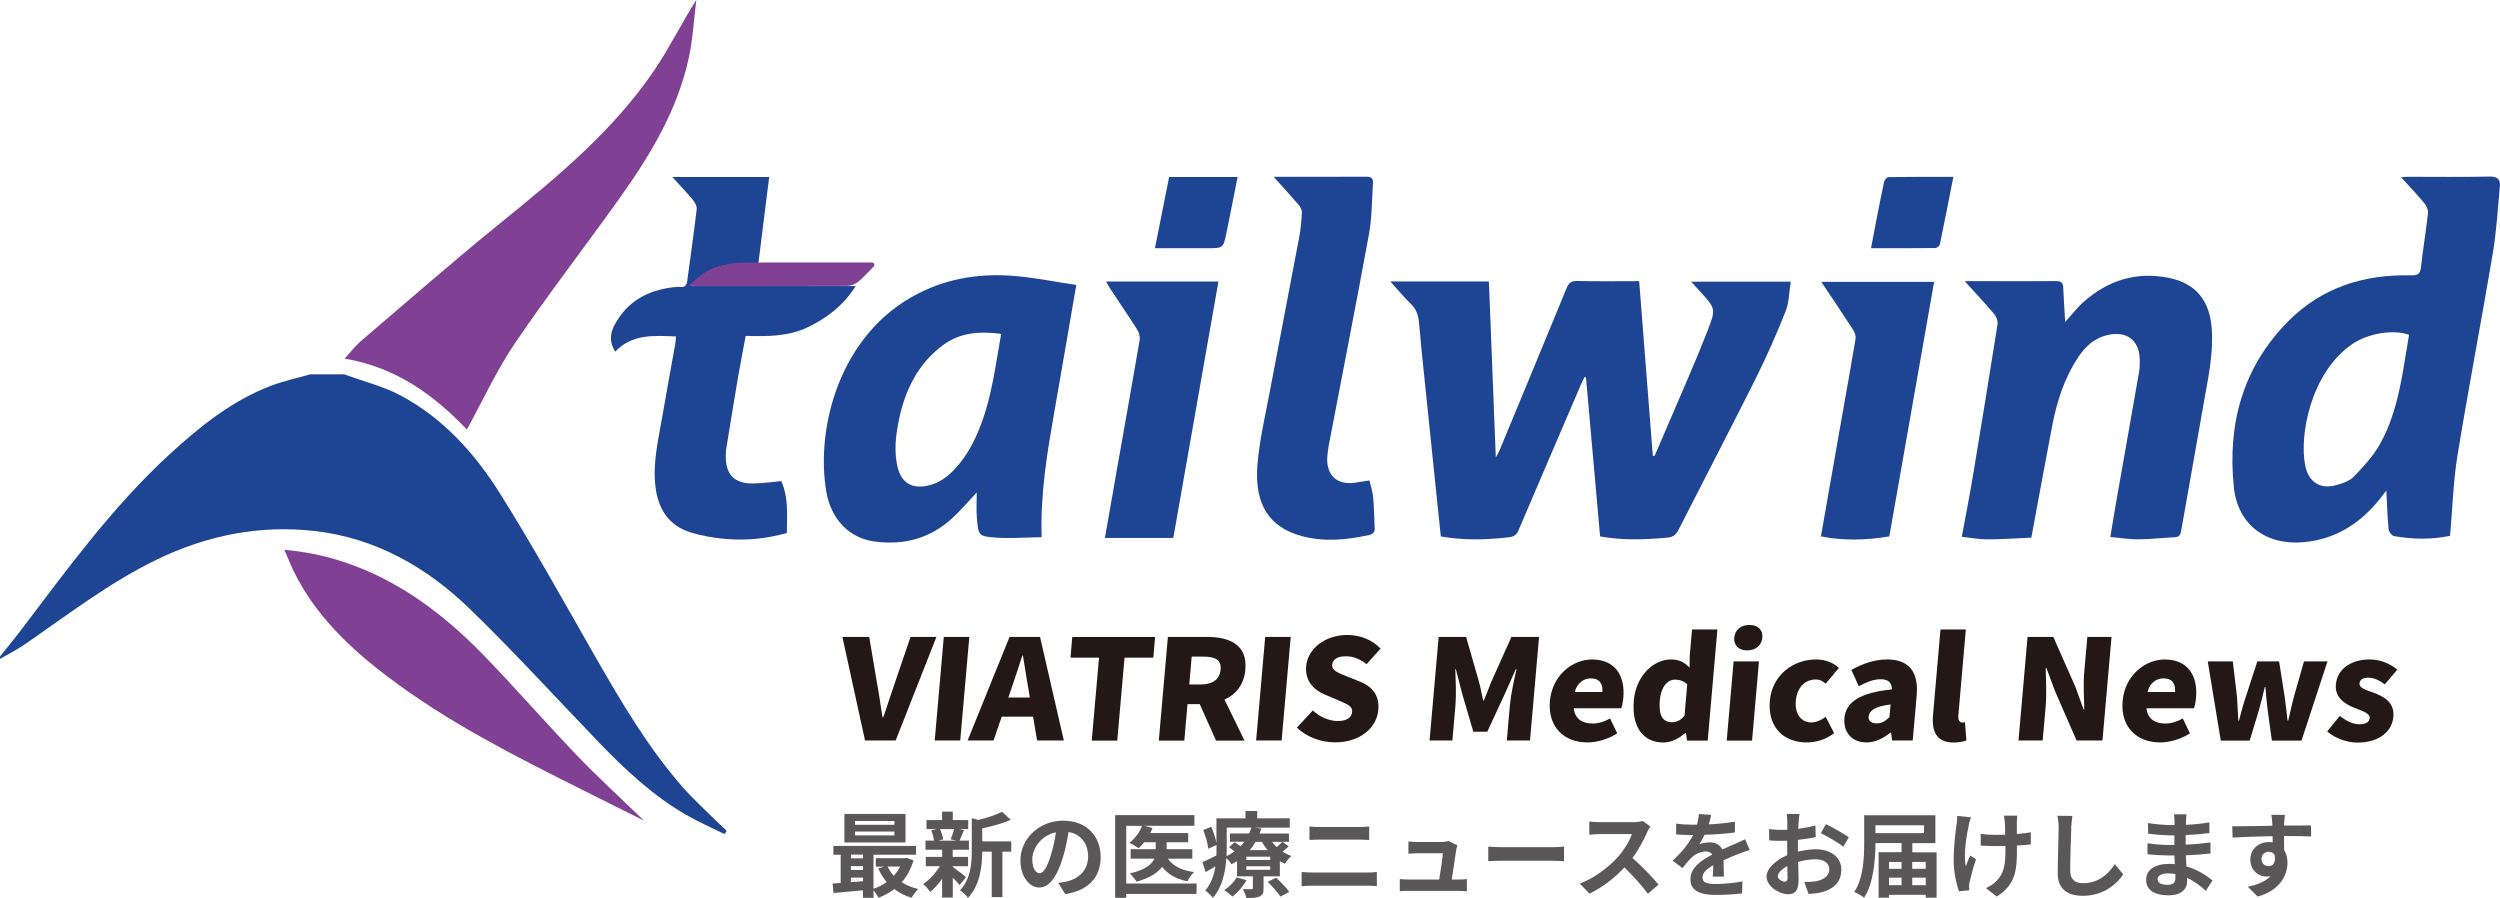 <?xml version="1.0" encoding="UTF-8"?><svg xmlns="http://www.w3.org/2000/svg" viewBox="0 0 322.42 115.81"><defs><style>.d{fill:#804195;}.e{fill:#595757;}.f{fill:#1e4593;}.g{fill:#231815;}</style></defs><g id="a"/><g id="b"/><g id="c"><g><path class="f" d="M316,69.1c-2.3,.48-4.79,.49-7.27,.03-.28-.05-.65-.56-.68-.88-.15-1.63-.2-3.27-.29-4.99-.26,.34-.52,.7-.79,1.04-2.51,3.13-5.62,5.19-9.72,5.61-4.93,.51-8.66-2.19-9.16-7.11-.83-8.12,1.15-15.45,7.02-21.37,4.32-4.36,9.76-6.06,15.81-5.92,.88,.02,1.21-.16,1.31-1.07,.25-2.32,.65-4.62,.9-6.94,.05-.42-.19-.96-.47-1.3-.92-1.11-1.92-2.15-3-3.34,.41-.03,.69-.06,.96-.06,3.49,0,6.99,.05,10.48-.03,1.05-.02,1.38,.41,1.3,1.29-.27,2.88-.43,5.77-.91,8.62-1.46,8.69-3.13,17.34-4.55,26.03-.55,3.36-.64,6.8-.96,10.39m-5.29-25.92c-2.06-.74-5.32-.18-7.32,1.19-5.36,3.67-6.88,11.82-6.06,15.72,.44,2.08,1.89,3.03,3.93,2.49,.83-.22,1.78-.54,2.35-1.13,1.24-1.29,2.5-2.65,3.36-4.2,2.43-4.36,2.91-9.28,3.74-14.08"/><path class="d" d="M60.22,55.4c-4.18-4.37-9.06-8.02-15.77-9.15,.82-.9,1.39-1.66,2.09-2.26,6-5.12,11.94-10.32,18.07-15.29,7.3-5.91,14.53-11.88,19.84-19.74,1.91-2.83,3.42-5.93,5.35-8.97-.3,2.44-.43,4.91-.93,7.3-1.45,6.87-5.02,12.75-9.04,18.38-4.44,6.22-9.12,12.27-13.41,18.58-2.36,3.48-4.13,7.37-6.2,11.13"/><path class="d" d="M36.69,70.91c3.78,.33,7.17,1.23,10.44,2.62,5.98,2.55,10.95,6.53,15.41,11.14,4.05,4.19,7.87,8.59,11.9,12.79,2.8,2.91,5.79,5.64,8.62,8.38-2.62-1.31-5.37-2.68-8.13-4.06-8.6-4.31-17.19-8.65-24.9-14.48-4.93-3.73-9.34-7.94-12.13-13.58-.42-.85-.75-1.74-1.22-2.81"/><path class="f" d="M179.31,36.3h12.71c.3,7.5,.59,14.95,.89,22.7,.27-.51,.43-.78,.54-1.06,2.87-6.92,5.75-13.85,8.59-20.78,.27-.67,.59-.93,1.35-.92,2.63,.06,5.27,.02,8.01,.02,.59,7.53,1.18,15.02,1.76,22.51l.23,.03c.77-1.8,1.55-3.6,2.32-5.4,1.53-3.6,3.13-7.17,4.54-10.82,1.08-2.78,.98-2.82-1.05-5.05-.33-.36-.66-.73-1.09-1.2h12.84c-.21,1.28-.2,2.63-.66,3.8-1.17,2.96-2.46,5.88-3.88,8.73-3.24,6.47-6.59,12.89-9.87,19.34-.33,.66-.67,1.07-1.5,1.14-2.86,.25-5.71,.38-8.68-.16-.61-6.82-1.21-13.66-1.82-20.5-.06-.02-.11-.05-.17-.07-.15,.3-.31,.58-.44,.89-2.7,6.29-5.4,12.57-8.08,18.86-.27,.63-.59,.85-1.28,.93-2.89,.33-5.77,.43-8.75-.11-.21-2-.42-4.02-.63-6.04-.51-4.88-1.01-9.75-1.51-14.63-.23-2.26-.47-4.52-.66-6.78-.08-.98-.32-1.83-1.07-2.55-.9-.86-1.68-1.83-2.64-2.88"/><path class="f" d="M134.34,69.28c-2.05,.03-4.01,.19-5.96,.05-2.17-.16-2.2-.27-2.39-2.46-.1-1.1-.02-2.21-.02-3.36-1.07,1.14-2.04,2.29-3.14,3.3-2.84,2.62-6.24,3.54-10.04,3.03-3.15-.42-5.58-2.74-6.22-6.42-1.39-8.05,1.59-20.38,11.91-25.6,3.97-2.01,8.19-2.61,12.56-2.21,2.54,.23,5.05,.73,7.77,1.14-.96,5.53-1.86,10.83-2.79,16.12-.93,5.32-1.86,10.63-1.68,16.43m-5.22-26.24c-2.79-.36-5.29-.19-7.5,1.45-3.24,2.41-4.88,5.77-5.68,9.62-.42,2.01-.66,4.04-.19,6.06,.49,2.1,1.88,2.91,3.98,2.43,1.41-.33,2.5-1.14,3.45-2.17,1.52-1.64,2.53-3.59,3.32-5.66,1.43-3.74,1.89-7.69,2.62-11.73"/><path class="f" d="M261.99,69.34c-1.95,.08-3.82,.22-5.69,.22-1.07,0-2.14-.21-3.29-.33,.52-2.82,1.05-5.52,1.5-8.24,1.06-6.39,2.1-12.78,3.11-19.18,.06-.4-.14-.96-.42-1.29-1.18-1.4-2.43-2.73-3.82-4.26h3.56c2.74,0,5.47,.02,8.21-.01,.62,0,.91,.16,.94,.8,.06,1.5,.17,3,.25,4.49,.79-.88,1.52-1.85,2.42-2.64,3.12-2.75,6.76-3.89,10.88-3.08,3.58,.7,5.37,2.97,5.61,6.64,.22,3.27-.5,6.42-1.05,9.59-.94,5.48-1.95,10.94-2.9,16.41-.1,.55-.27,.8-.84,.83-1.58,.07-3.15,.26-4.73,.27-1.14,0-2.28-.19-3.57-.31,.25-1.48,.47-2.86,.71-4.23,1-5.7,2.02-11.4,3.01-17.1,.08-.48,.08-.98,.08-1.48-.02-2.53-1.64-3.79-4.12-3.24-1.72,.38-2.9,1.48-3.84,2.9-1.77,2.68-2.73,5.68-3.33,8.8-.91,4.74-1.77,9.49-2.69,14.43"/><path class="f" d="M97.78,34.02c-3.21-.04-6.29-.17-8.56,2.87h21.15c-1.66,2.57-3.74,4.14-6.21,5.32-2.53,1.21-5.22,1.18-7.99,1.11-.33,1.77-.66,3.47-.96,5.18-.52,3.04-1.01,6.09-1.51,9.14-.06,.36-.1,.72-.1,1.08-.04,2.5,1.1,3.68,3.59,3.63,1.17-.02,2.34-.19,3.57-.3,.95,2.11,.74,4.38,.72,6.69-2.63,.74-5.27,1-7.93,.76-1.49-.13-3.01-.38-4.44-.82-2.92-.9-4.27-3.1-4.59-6.04-.34-3.03,.39-5.95,.89-8.89,.54-3.14,1.12-6.28,1.68-9.41,.05-.29,.06-.58,.09-.95-2.82-.1-5.61-.37-7.84,1.96-.77-1.21-.67-2.33-.09-3.42,1.6-3.03,4.23-4.48,7.54-4.88,.33-.04,.66-.07,.99-.04,.55,.04,.77-.22,.84-.72,.42-3.1,.86-6.19,1.23-9.29,.05-.38-.21-.88-.47-1.2-.81-.98-1.7-1.9-2.67-2.97h12.49c-.47,3.71-.93,7.4-1.4,11.19"/><path class="f" d="M164.24,22.8c4.18,0,8.1,.01,12.02-.01,.62,0,.85,.27,.81,.81-.15,2.19-.12,4.41-.51,6.56-1.66,9.08-3.45,18.14-5.18,27.21-.1,.55-.18,1.11-.21,1.66-.11,2.27,1.28,3.54,3.53,3.23,.58-.08,1.17-.18,1.92-.3,.16,.73,.41,1.47,.48,2.23,.12,1.3,.12,2.62,.19,3.92,.03,.52-.22,.77-.7,.88-2.89,.65-5.8,.92-8.7,.15-4.14-1.11-6.12-4.04-5.73-9.09,.24-3.16,.99-6.29,1.58-9.43,1.25-6.65,2.55-13.3,3.8-19.95,.2-1.06,.31-2.15,.36-3.23,.02-.34-.19-.75-.42-1.03-1-1.17-2.05-2.3-3.23-3.62"/><path class="f" d="M151.31,69.38h-8.81c.51-2.93,.98-5.63,1.46-8.34,1.01-5.73,2.04-11.46,3.02-17.19,.07-.43-.09-.98-.33-1.36-1.13-1.78-2.32-3.52-3.48-5.28-.17-.26-.32-.54-.53-.9h14.5c-1.94,11-3.86,21.93-5.82,33.06"/><path class="f" d="M243.66,69.18c-2.97,.5-5.87,.57-8.82,0,.89-5.06,1.77-10.08,2.65-15.09,.61-3.46,1.24-6.92,1.82-10.39,.06-.36-.11-.84-.32-1.17-1.32-2.04-2.68-4.05-4.1-6.18h14.55c-1.93,10.97-3.86,21.9-5.78,32.84"/><path class="f" d="M150.78,22.83h8.83c-.48,2.43-.95,4.83-1.44,7.21-.41,1.97-.43,1.97-2.45,1.97h-6.77c.62-3.11,1.22-6.12,1.83-9.18"/><path class="f" d="M251.92,22.81c-.6,3.05-1.15,5.88-1.74,8.71-.04,.2-.39,.47-.6,.47-2.69,.03-5.39,.02-8.28,.02,.24-1.24,.45-2.38,.67-3.51,.33-1.68,.65-3.35,1.01-5.02,.05-.25,.35-.63,.54-.64,2.76-.04,5.52-.03,8.4-.03"/><path class="d" d="M98.21,33.85c4.69,0,9.38,0,14.06,0,.39,0,.55,.09,.47,.46-.69,.69-1.33,1.43-2.08,2.05-.36,.29-.92,.51-1.39,.51-6.5,.03-12.99,.02-19.49,.02-.25,0-.49-.03-.99-.05,.75-.62,1.28-1.13,1.89-1.54,2.79-1.87,6.45-1.34,7.52-1.44"/><path class="f" d="M44.46,48.3c2.41,.89,4.97,1.51,7.22,2.71,5.48,2.93,9.57,7.48,12.8,12.63,4.3,6.85,8.22,13.94,12.24,20.96,3.38,5.89,6.8,11.74,11.29,16.88,1.46,1.66,3.12,3.15,4.69,4.71,.33,.33,.68,.64,1.02,.95-.09,.15-.18,.3-.27,.44-1.66-.83-3.36-1.57-4.96-2.49-4.26-2.46-7.83-5.79-11.22-9.31-5.54-5.75-10.92-11.67-16.65-17.22-5.57-5.41-12.2-9.19-20.07-10.08-7.08-.8-13.86,.56-20.31,3.68-6.15,2.98-11.52,7.14-17.1,10.98-.99,.68-2.09,1.22-3.14,1.83v-.3c.82-1.03,1.67-2.05,2.47-3.1,6.08-7.99,11.96-16.15,19.4-22.98,3.92-3.59,8.05-6.93,13.11-8.85,1.63-.62,3.35-.98,5.03-1.46h4.45Z"/></g><g><path class="g" d="M108.63,82.14h3.47l1.03,6.1c.28,1.44,.43,2.8,.69,4.27h.09c.53-1.47,.93-2.83,1.44-4.27l2.08-6.1h3.34l-5.26,13.36h-3.95l-2.92-13.36Z"/><path class="g" d="M121.72,82.14h3.29l-1.17,13.36h-3.29l1.17-13.36Z"/><path class="g" d="M130.2,82.14h3.93l3.07,13.36h-3.45l-.52-3.07h-4.04l-1.06,3.07h-3.34l5.41-13.36Zm-.17,7.82h2.79l-.19-1.13c-.25-1.33-.46-2.92-.71-4.29h-.07c-.45,1.4-.96,2.96-1.42,4.29l-.39,1.13Z"/><path class="g" d="M141.75,84.82h-3.69l.23-2.67h10.68l-.23,2.67h-3.71l-.94,10.69h-3.29l.94-10.69Z"/><path class="g" d="M150.63,82.14h5.01c2.92,0,5.26,.99,4.97,4.22-.17,1.95-1.22,3.21-2.69,3.86l2.58,5.29h-3.67l-2.1-4.7h-1.58l-.41,4.7h-3.29l1.17-13.36Zm4.22,6.13c1.56,0,2.46-.66,2.57-1.92,.11-1.26-.7-1.67-2.26-1.67h-1.47l-.31,3.59h1.47Z"/><path class="g" d="M163.17,82.14h3.29l-1.17,13.36h-3.29l1.17-13.36Z"/><path class="g" d="M167.25,93.84l2.06-2.21c.88,.81,2.1,1.36,3.19,1.36,1.21,0,1.82-.45,1.88-1.17,.07-.77-.66-1.02-1.8-1.51l-1.68-.72c-1.38-.56-2.62-1.72-2.45-3.66,.2-2.24,2.41-4.04,5.31-4.04,1.58,0,3.2,.59,4.29,1.76l-1.81,2.01c-.84-.66-1.65-1.02-2.72-1.02-1.01,0-1.65,.39-1.71,1.09-.07,.75,.75,1.04,1.92,1.51l1.65,.66c1.63,.66,2.54,1.78,2.38,3.66-.19,2.22-2.27,4.18-5.58,4.18-1.78,0-3.63-.65-4.94-1.92Z"/><path class="g" d="M185.54,82.14h3.54l1.66,5.78c.21,.77,.35,1.61,.54,2.42h.09c.35-.81,.64-1.65,.96-2.42l2.6-5.78h3.56l-1.17,13.36h-2.99l.4-4.57c.12-1.33,.55-3.32,.85-4.63h-.09l-1.42,3.19-2.26,4.88h-1.8l-1.43-4.88-.82-3.19h-.07c.05,1.31,.13,3.3,.02,4.63l-.4,4.57h-2.94l1.17-13.36Z"/><path class="g" d="M199.89,90.4c.29-3.3,2.91-5.35,5.42-5.35,3.01,0,4.29,2.13,4.05,4.91-.05,.57-.17,1.13-.27,1.38h-6.13c.17,1.4,1.11,1.97,2.43,1.97,.75,0,1.47-.21,2.26-.65l.92,1.92c-1.15,.75-2.62,1.17-3.83,1.17-3.01,0-5.15-1.97-4.85-5.36Zm6.76-1.15c.09-1-.31-1.76-1.5-1.76-.9,0-1.74,.56-2.06,1.76h3.56Z"/><path class="g" d="M210.7,90.4c.29-3.34,2.62-5.35,4.78-5.35,1.16,0,1.8,.41,2.42,1.06l.02-1.52,.3-3.41h3.27l-1.25,14.33h-2.66l-.15-.99h-.07c-.8,.72-1.85,1.24-2.84,1.24-2.61,0-4.1-2.03-3.81-5.36Zm6.55,1.88l.35-4.02c-.46-.45-1.03-.61-1.58-.61-.9,0-1.8,.82-1.96,2.71-.17,1.96,.42,2.78,1.54,2.78,.62,0,1.14-.2,1.65-.86Z"/><path class="g" d="M223.58,85.3h3.27l-.89,10.21h-3.27l.89-10.21Zm.08-3.07c.09-.99,.86-1.63,1.96-1.63s1.76,.65,1.67,1.63c-.09,1-.88,1.65-1.96,1.65s-1.76-.65-1.67-1.65Z"/><path class="g" d="M228.25,90.4c.29-3.37,3.04-5.35,5.96-5.35,1.27,0,2.22,.43,2.95,1.09l-1.7,2.03c-.44-.38-.83-.54-1.27-.54-1.45,0-2.44,1.08-2.59,2.76-.15,1.7,.71,2.78,1.98,2.78,.66,0,1.31-.3,1.88-.72l1.08,2.1c-1.1,.88-2.45,1.2-3.56,1.2-2.94,0-5.02-1.97-4.73-5.36Z"/><path class="g" d="M237.86,92.66c.19-2.15,2.02-3.32,6.13-3.75,0-.83-.4-1.31-1.46-1.31-.83,0-1.72,.32-2.81,.9l-.95-2.1c1.45-.81,2.98-1.35,4.61-1.35,2.7,0,4.09,1.47,3.81,4.66l-.51,5.79h-2.66l-.13-1.02h-.09c-.93,.75-1.95,1.27-3.1,1.27-1.93,0-2.98-1.4-2.83-3.1Zm5.82-.18l.14-1.63c-2.06,.25-2.77,.84-2.83,1.56-.05,.59,.36,.88,1.04,.88s1.13-.3,1.65-.81Z"/><path class="g" d="M249.3,92.19l.96-11.01h3.27l-.97,11.12c-.06,.68,.24,.88,.49,.88,.11,0,.18,0,.37-.04l.18,2.35c-.36,.14-.91,.27-1.64,.27-2.24,0-2.85-1.44-2.66-3.57Z"/><path class="g" d="M261.47,82.14h3.34l2.83,6.4,1.08,2.96h.09c-.04-1.42-.15-3.34,0-4.93l.39-4.43h3.12l-1.17,13.36h-3.34l-2.81-6.44-1.08-2.92h-.09c.02,1.49,.13,3.32,0,4.93l-.39,4.43h-3.12l1.17-13.36Z"/><path class="g" d="M273.75,90.4c.29-3.3,2.91-5.35,5.42-5.35,3.01,0,4.29,2.13,4.05,4.91-.05,.57-.17,1.13-.27,1.38h-6.13c.17,1.4,1.11,1.97,2.43,1.97,.75,0,1.47-.21,2.26-.65l.92,1.92c-1.15,.75-2.62,1.17-3.83,1.17-3.01,0-5.15-1.97-4.85-5.36Zm6.76-1.15c.09-1-.31-1.76-1.5-1.76-.9,0-1.74,.56-2.06,1.76h3.56Z"/><path class="g" d="M284.73,85.3h3.23l.54,4.56c.08,1.02,.1,2.03,.17,3.07h.09c.27-1.04,.53-2.06,.88-3.07l1.48-4.56h2.81l.72,4.56c.15,1.02,.24,2.03,.37,3.07h.09c.26-1.04,.45-2.04,.73-3.07l1.3-4.56h3.03l-3.35,10.21h-3.82l-.54-3.89c-.12-.95-.2-1.88-.29-3h-.09c-.26,1.11-.49,2.04-.76,3l-1.18,3.89h-3.73l-1.68-10.21Z"/><path class="g" d="M300.14,94.32l1.62-1.99c.89,.7,1.72,1.08,2.55,1.08s1.26-.3,1.3-.81c.05-.61-.93-.9-1.96-1.31-1.21-.48-2.55-1.31-2.4-3.01,.17-1.92,1.88-3.23,4.32-3.23,1.63,0,2.79,.65,3.61,1.31l-1.62,1.9c-.71-.52-1.41-.86-2.09-.86-.75,0-1.12,.25-1.17,.74-.05,.61,.83,.84,1.88,1.22,1.26,.48,2.65,1.22,2.49,3.07-.16,1.88-1.8,3.34-4.64,3.34-1.36,0-2.9-.57-3.9-1.44Z"/></g><g><path class="e" d="M117.81,110.95c-.32,1.13-.84,2.06-1.51,2.82,.6,.4,1.32,.7,2.11,.89-.28,.26-.65,.78-.84,1.12-.85-.25-1.59-.62-2.23-1.12-.61,.47-1.3,.84-2.04,1.12-.13-.28-.4-.67-.64-.96v.97h-1.37v-.97c-1.38,.13-2.75,.25-3.8,.35l-.11-1.22c.31-.02,.67-.04,1.04-.07v-3.65h-.94v-1.13h10.66v1.13h-5.49v4.39c.61-.2,1.2-.49,1.7-.86-.43-.52-.8-1.12-1.09-1.77l.79-.22h-1.1v-1.09h3.73l.24-.05,.88,.34Zm-1.03-2.3h-7.88v-3.68h7.88v3.68Zm-7.04,1.57v.48h1.56v-.48h-1.56Zm0,1.98h1.56v-.5h-1.56v.5Zm0,1.57c.5-.04,1.03-.07,1.56-.12v-.47h-1.56v.59Zm5.61-7.89h-5.08v.49h5.08v-.49Zm0,1.36h-5.08v.5h5.08v-.5Zm-.88,4.52c.2,.43,.48,.83,.8,1.18,.32-.35,.6-.74,.82-1.18h-1.62Z"/><path class="e" d="M122.89,111.81c.43,.3,1.43,1.09,1.7,1.31l-.83,1.02c-.19-.24-.53-.6-.88-.94v2.55h-1.38v-2.41c-.47,.67-1.01,1.27-1.52,1.69-.22-.31-.62-.78-.92-1.01,.78-.52,1.61-1.42,2.16-2.31h-1.82v-1.2h2.11v-.92h-2.15v-1.18h1.1c-.05-.4-.19-.91-.36-1.32l.73-.17h-1.34v-1.16h2.01v-1.09h1.38v1.09h1.99v1.16h-1.24l.7,.13c-.22,.52-.41,1-.58,1.36h1.21v1.18h-2.09v.92h1.98v1.2h-1.98v.1Zm-1.66-4.88c.2,.41,.36,.96,.41,1.32l-.6,.17h2.35l-.79-.17c.16-.36,.35-.91,.44-1.32h-1.81Zm9.19,2.91h-1.14v5.86h-1.38v-5.86h-1.22c-.01,1.79-.26,4.32-1.85,5.96-.18-.31-.7-.8-1.02-.97,1.38-1.46,1.52-3.5,1.52-5.16v-4.15l.83,.23c1.14-.28,2.33-.66,3.06-1.06l1.14,1.04c-1.06,.47-2.42,.84-3.68,1.1v1.68h3.74v1.32Z"/><path class="e" d="M137.38,115.3l-.9-1.43c.46-.05,.79-.12,1.12-.19,1.54-.36,2.73-1.46,2.73-3.21,0-1.66-.9-2.89-2.52-3.17-.17,1.02-.37,2.12-.72,3.25-.72,2.42-1.75,3.91-3.06,3.91s-2.43-1.46-2.43-3.49c0-2.77,2.4-5.13,5.5-5.13s4.85,2.06,4.85,4.68-1.55,4.32-4.57,4.79Zm-3.3-2.69c.5,0,.97-.76,1.46-2.37,.28-.89,.5-1.91,.64-2.9-1.98,.41-3.05,2.16-3.05,3.48,0,1.21,.48,1.8,.95,1.8Z"/><path class="e" d="M154.32,115.29h-9.07v.5h-1.43v-10.66h10.22v1.37h-6.49l1.09,.28c-.08,.23-.19,.44-.31,.66h4.91v1.19h-2.78v.89h3.31v1.22h-3.15c.64,.94,1.77,1.51,3.37,1.73-.31,.29-.68,.82-.85,1.19-1.49-.3-2.53-.92-3.26-1.87-.55,.74-1.56,1.43-3.29,1.92-.18-.3-.59-.79-.88-1.06,2.04-.48,2.85-1.19,3.17-1.91h-3.06v-1.22h3.23v-.89h-1.49c-.23,.29-.47,.54-.71,.76-.28-.2-.86-.54-1.19-.7,.71-.52,1.32-1.36,1.63-2.18h-2.04v7.44h9.07v1.36Z"/><path class="e" d="M166.22,109.14c-.25,.25-.54,.48-.82,.68,.36,.24,.74,.43,1.14,.58-.29,.23-.65,.7-.83,1-.22-.1-.44-.22-.65-.35v1.97h-2.1v1.54c0,.59-.11,.88-.54,1.07-.42,.18-.97,.18-1.68,.18-.08-.36-.29-.83-.44-1.14,.44,.01,.95,.01,1.1,.01,.13,0,.18-.05,.18-.17v-1.49h-2.04v-1.97c-.23,.14-.47,.29-.72,.42-.13-.24-.41-.58-.66-.79-.12,1.75-.53,3.77-1.74,5.1-.19-.26-.73-.77-.98-.94,.77-.88,1.14-1.99,1.31-3.11-.43,.25-.85,.5-1.26,.74l-.41-1.28c.47-.2,1.12-.53,1.8-.86,.01-.32,.01-.64,.01-.94v-.41l-1.06,.48c-.06-.62-.34-1.63-.65-2.41l1.02-.42c.31,.67,.58,1.51,.68,2.12v-3.21h3.75v-.95h1.51v.95h4.2v1.2h-4.51l.84,.11c-.07,.22-.14,.43-.24,.65h3.8v1.07h-.82l.78,.58Zm-5.46,4.38c-.43,.79-1.15,1.61-1.81,2.11-.24-.24-.76-.65-1.07-.83,.65-.41,1.25-1.02,1.6-1.64l1.28,.36Zm-2.55-4.13c0,.32-.01,.67-.02,1.03,.38-.19,.73-.4,1.04-.62-.24-.19-.49-.38-.72-.54l.72-.64c.23,.14,.5,.34,.76,.52,.18-.19,.35-.38,.49-.58h-1.85v-1.07h2.47c.11-.25,.2-.5,.28-.76h-3.17v2.65Zm5.61,1.09h-3.08v.43h3.08v-.43Zm0,1.24h-3.08v.46h3.08v-.46Zm-1.88-3.15c-.22,.37-.47,.73-.76,1.07h2.29c-.28-.34-.52-.7-.72-1.07h-.82Zm2.64,4.63c.59,.54,1.34,1.31,1.69,1.83l-1.15,.6c-.3-.52-1.03-1.33-1.62-1.9l1.08-.54Zm-.54-4.63c.18,.24,.4,.47,.62,.68,.26-.23,.54-.49,.72-.68h-1.34Z"/><path class="e" d="M169.37,112.53h6.88c.41,0,.91-.02,1.32-.07v1.83c-.42-.05-.96-.07-1.32-.07h-6.88c-.47,0-1.06,.04-1.5,.07v-1.83c.47,.04,1.03,.07,1.5,.07Zm.91-5.87h4.97c.48,0,1-.04,1.33-.07v1.74c-.35-.01-.91-.05-1.33-.05h-4.95c-.46,0-1.01,.02-1.42,.05v-1.74c.43,.05,1,.07,1.4,.07Z"/><path class="e" d="M187.82,109.52c-.1,.71-.41,2.77-.59,3.91h.77c.31,0,.86-.01,1.18-.05v1.55c-.24-.01-.83-.04-1.15-.04h-6.31c-.43,0-.73,.01-1.19,.04v-1.56c.32,.04,.77,.06,1.19,.06h3.89c.17-1.02,.43-2.72,.47-3.39h-3.24c-.38,0-.85,.04-1.2,.06v-1.58c.31,.04,.86,.07,1.19,.07h3.07c.25,0,.74-.05,.89-.13l1.16,.56c-.06,.16-.1,.38-.12,.5Z"/><path class="e" d="M193.87,109.26h6.44c.56,0,1.09-.05,1.4-.07v1.88c-.29-.01-.9-.06-1.4-.06h-6.44c-.68,0-1.49,.02-1.93,.06v-1.88c.43,.04,1.31,.07,1.93,.07Z"/><path class="e" d="M212.42,107.35c-.41,.94-1.08,2.22-1.88,3.3,1.19,1.03,2.64,2.57,3.35,3.43l-1.37,1.19c-.78-1.08-1.9-2.3-3.02-3.39-1.27,1.34-2.87,2.59-4.51,3.37l-1.24-1.3c1.93-.72,3.79-2.18,4.92-3.44,.79-.9,1.52-2.09,1.79-2.94h-4.07c-.5,0-1.16,.07-1.42,.08v-1.7c.32,.05,1.06,.08,1.42,.08h4.23c.52,0,1-.07,1.24-.16l.98,.73c-.1,.13-.31,.5-.42,.74Z"/><path class="e" d="M220.36,106.32c1.14-.06,2.34-.17,3.39-.35v1.39c-1.15,.17-2.63,.26-3.92,.3-.2,.44-.44,.88-.68,1.22,.31-.14,.96-.24,1.36-.24,.73,0,1.33,.31,1.6,.92,.62-.29,1.13-.49,1.62-.71,.47-.2,.89-.4,1.33-.62l.6,1.39c-.38,.11-1.02,.35-1.43,.5-.54,.22-1.22,.48-1.95,.82,.01,.67,.04,1.56,.05,2.11h-1.44c.04-.36,.05-.94,.06-1.46-.9,.52-1.38,.98-1.38,1.58,0,.66,.56,.84,1.74,.84,1.02,0,2.35-.13,3.41-.34l-.05,1.55c-.79,.11-2.27,.2-3.39,.2-1.88,0-3.27-.46-3.27-2s1.44-2.49,2.81-3.2c-.18-.3-.5-.41-.84-.41-.67,0-1.42,.38-1.87,.83-.36,.36-.71,.79-1.12,1.32l-1.28-.96c1.26-1.16,2.11-2.23,2.65-3.31h-.16c-.49,0-1.37-.02-2.03-.07v-1.4c.61,.1,1.5,.14,2.11,.14h.58c.13-.48,.22-.95,.24-1.38l1.58,.13c-.06,.3-.14,.7-.3,1.2Z"/><path class="e" d="M231.96,106.04c-.01,.26-.02,.55-.04,.85,.79-.1,1.58-.25,2.21-.43l.04,1.49c-.68,.16-1.51,.28-2.29,.37-.01,.36-.01,.73-.01,1.08v.44c.82-.2,1.64-.31,2.3-.31,1.85,0,3.3,.96,3.3,2.61,0,1.42-.74,2.48-2.65,2.96-.55,.12-1.08,.16-1.57,.19l-.55-1.55c.54,0,1.06-.01,1.48-.08,.97-.18,1.74-.66,1.74-1.54,0-.82-.72-1.3-1.76-1.3-.74,0-1.52,.12-2.25,.34,.02,.95,.05,1.88,.05,2.29,0,1.49-.53,1.88-1.32,1.88-1.16,0-2.81-1.01-2.81-2.28,0-1.04,1.2-2.13,2.67-2.77-.01-.29-.01-.58-.01-.85v-1.01c-.23,.01-.44,.02-.64,.02-.8,0-1.27-.01-1.68-.06l-.02-1.45c.71,.08,1.22,.1,1.65,.1,.22,0,.46-.01,.7-.02,.01-.42,.01-.77,.01-.97,0-.25-.05-.84-.08-1.06h1.65c-.04,.22-.08,.73-.11,1.04Zm-1.8,7.66c.22,0,.38-.1,.38-.5,0-.3-.01-.85-.04-1.5-.73,.4-1.22,.89-1.22,1.31,0,.37,.56,.7,.88,.7Zm8.28-5.72l-.72,1.22c-.58-.49-2.15-1.39-2.89-1.75l.66-1.16c.92,.44,2.31,1.24,2.95,1.69Z"/><path class="e" d="M249.76,109.91v5.86h-1.4v-.37h-4.74v.37h-1.34v-5.86h2.96v-1.18h-3.37c0,2.07-.22,5.12-1.46,7.04-.28-.23-.91-.59-1.27-.73,1.2-1.82,1.28-4.51,1.28-6.39v-3.51h9.18v3.6h-2.97v1.18h3.14Zm-7.89-3.48v1.02h6.27v-1.02h-6.27Zm1.75,4.73v.89h1.62v-.89h-1.62Zm0,3h1.62v-.97h-1.62v.97Zm3-3v.89h1.74v-.89h-1.74Zm1.74,3v-.97h-1.74v.97h1.74Z"/><path class="e" d="M253.92,106.38c-.3,1.33-.72,3.85-.4,5.34,.16-.37,.37-.95,.58-1.39l.74,.48c-.35,1.03-.67,2.24-.82,2.93-.05,.18-.07,.44-.07,.59,0,.12,.01,.32,.02,.49l-1.33,.13c-.26-.72-.68-2.4-.68-3.89,0-1.97,.24-3.81,.38-4.79,.06-.34,.07-.74,.08-1.04l1.77,.18c-.11,.29-.23,.72-.29,.97Zm6.19-.36v1.54c.67-.05,1.31-.12,1.8-.22v1.56c-.49,.06-1.12,.11-1.79,.14v.5c0,2.83-.22,4.57-2.61,6.09l-1.38-1.09c.46-.2,1.06-.59,1.39-.96,.92-.96,1.12-2.03,1.12-4.05v-.43c-.46,.01-.9,.02-1.34,.02-.52,0-1.26-.04-1.85-.06v-1.52c.59,.08,1.18,.13,1.81,.13,.43,0,.9-.01,1.35-.02-.01-.67-.02-1.3-.05-1.62-.02-.3-.08-.64-.13-.83h1.74c-.04,.26-.05,.55-.06,.82Z"/><path class="e" d="M267.13,106.82c-.05,1.29-.14,3.98-.14,5.47,0,1.21,.72,1.61,1.65,1.61,1.98,0,3.24-1.14,4.1-2.45l1.09,1.32c-.77,1.15-2.47,2.76-5.21,2.76-1.97,0-3.24-.86-3.24-2.91,0-1.61,.12-4.76,.12-5.79,0-.56-.05-1.14-.16-1.62l1.93,.02c-.07,.5-.13,1.12-.16,1.6Z"/><path class="e" d="M281.92,105.89c-.01,.12-.01,.3-.01,.49,.98-.05,1.98-.14,3.03-.32v1.38c-.8,.1-1.9,.2-3.06,.26v1.24c1.21-.06,2.23-.16,3.2-.29v1.42c-1.09,.12-2.03,.2-3.18,.24,.02,.46,.05,.95,.08,1.43,1.51,.43,2.66,1.24,3.36,1.81l-.86,1.34c-.65-.6-1.46-1.24-2.42-1.67,.01,.17,.01,.31,.01,.44,0,1.02-.78,1.81-2.36,1.81-1.92,0-2.93-.73-2.93-2s1.12-2.06,2.96-2.06c.25,0,.5,.01,.74,.04-.02-.37-.04-.76-.05-1.12h-.62c-.7,0-2.06-.06-2.85-.16v-1.42c.77,.14,2.24,.23,2.88,.23h.58c0-.4,0-.83,.01-1.24h-.44c-.76,0-2.15-.11-2.94-.22l-.04-1.37c.86,.14,2.23,.26,2.96,.26h.47v-.56c0-.23-.02-.6-.07-.83h1.62c-.04,.24-.06,.54-.07,.85Zm-2.42,8.23c.64,0,1.06-.18,1.06-.88,0-.13,0-.3-.01-.52-.32-.05-.65-.08-.98-.08-.85,0-1.32,.34-1.32,.74,0,.46,.43,.73,1.26,.73Z"/><path class="e" d="M294.58,106.1c0,.1,0,.23-.01,.37,1.21,0,2.85-.02,3.48-.01v1.42c-.73-.04-1.85-.06-3.48-.06,0,.61,.01,1.27,.01,1.8,.29,.46,.43,1.02,.43,1.64,0,1.56-.91,3.55-3.84,4.37l-1.28-1.27c1.21-.25,2.27-.65,2.93-1.37-.17,.04-.35,.06-.54,.06-.92,0-2.06-.74-2.06-2.21,0-1.35,1.09-2.24,2.4-2.24,.17,0,.32,.01,.48,.04,0-.26,0-.54-.01-.8-1.81,.02-3.68,.1-5.16,.18l-.04-1.45c1.37,0,3.55-.05,5.18-.07-.01-.16-.01-.28-.02-.37-.04-.49-.08-.9-.12-1.04h1.74c-.02,.19-.07,.84-.08,1.03Zm-2,5.61c.5,0,.95-.38,.78-1.44-.17-.28-.46-.42-.78-.42-.47,0-.92,.32-.92,.96,0,.55,.44,.9,.92,.9Z"/></g></g></svg>